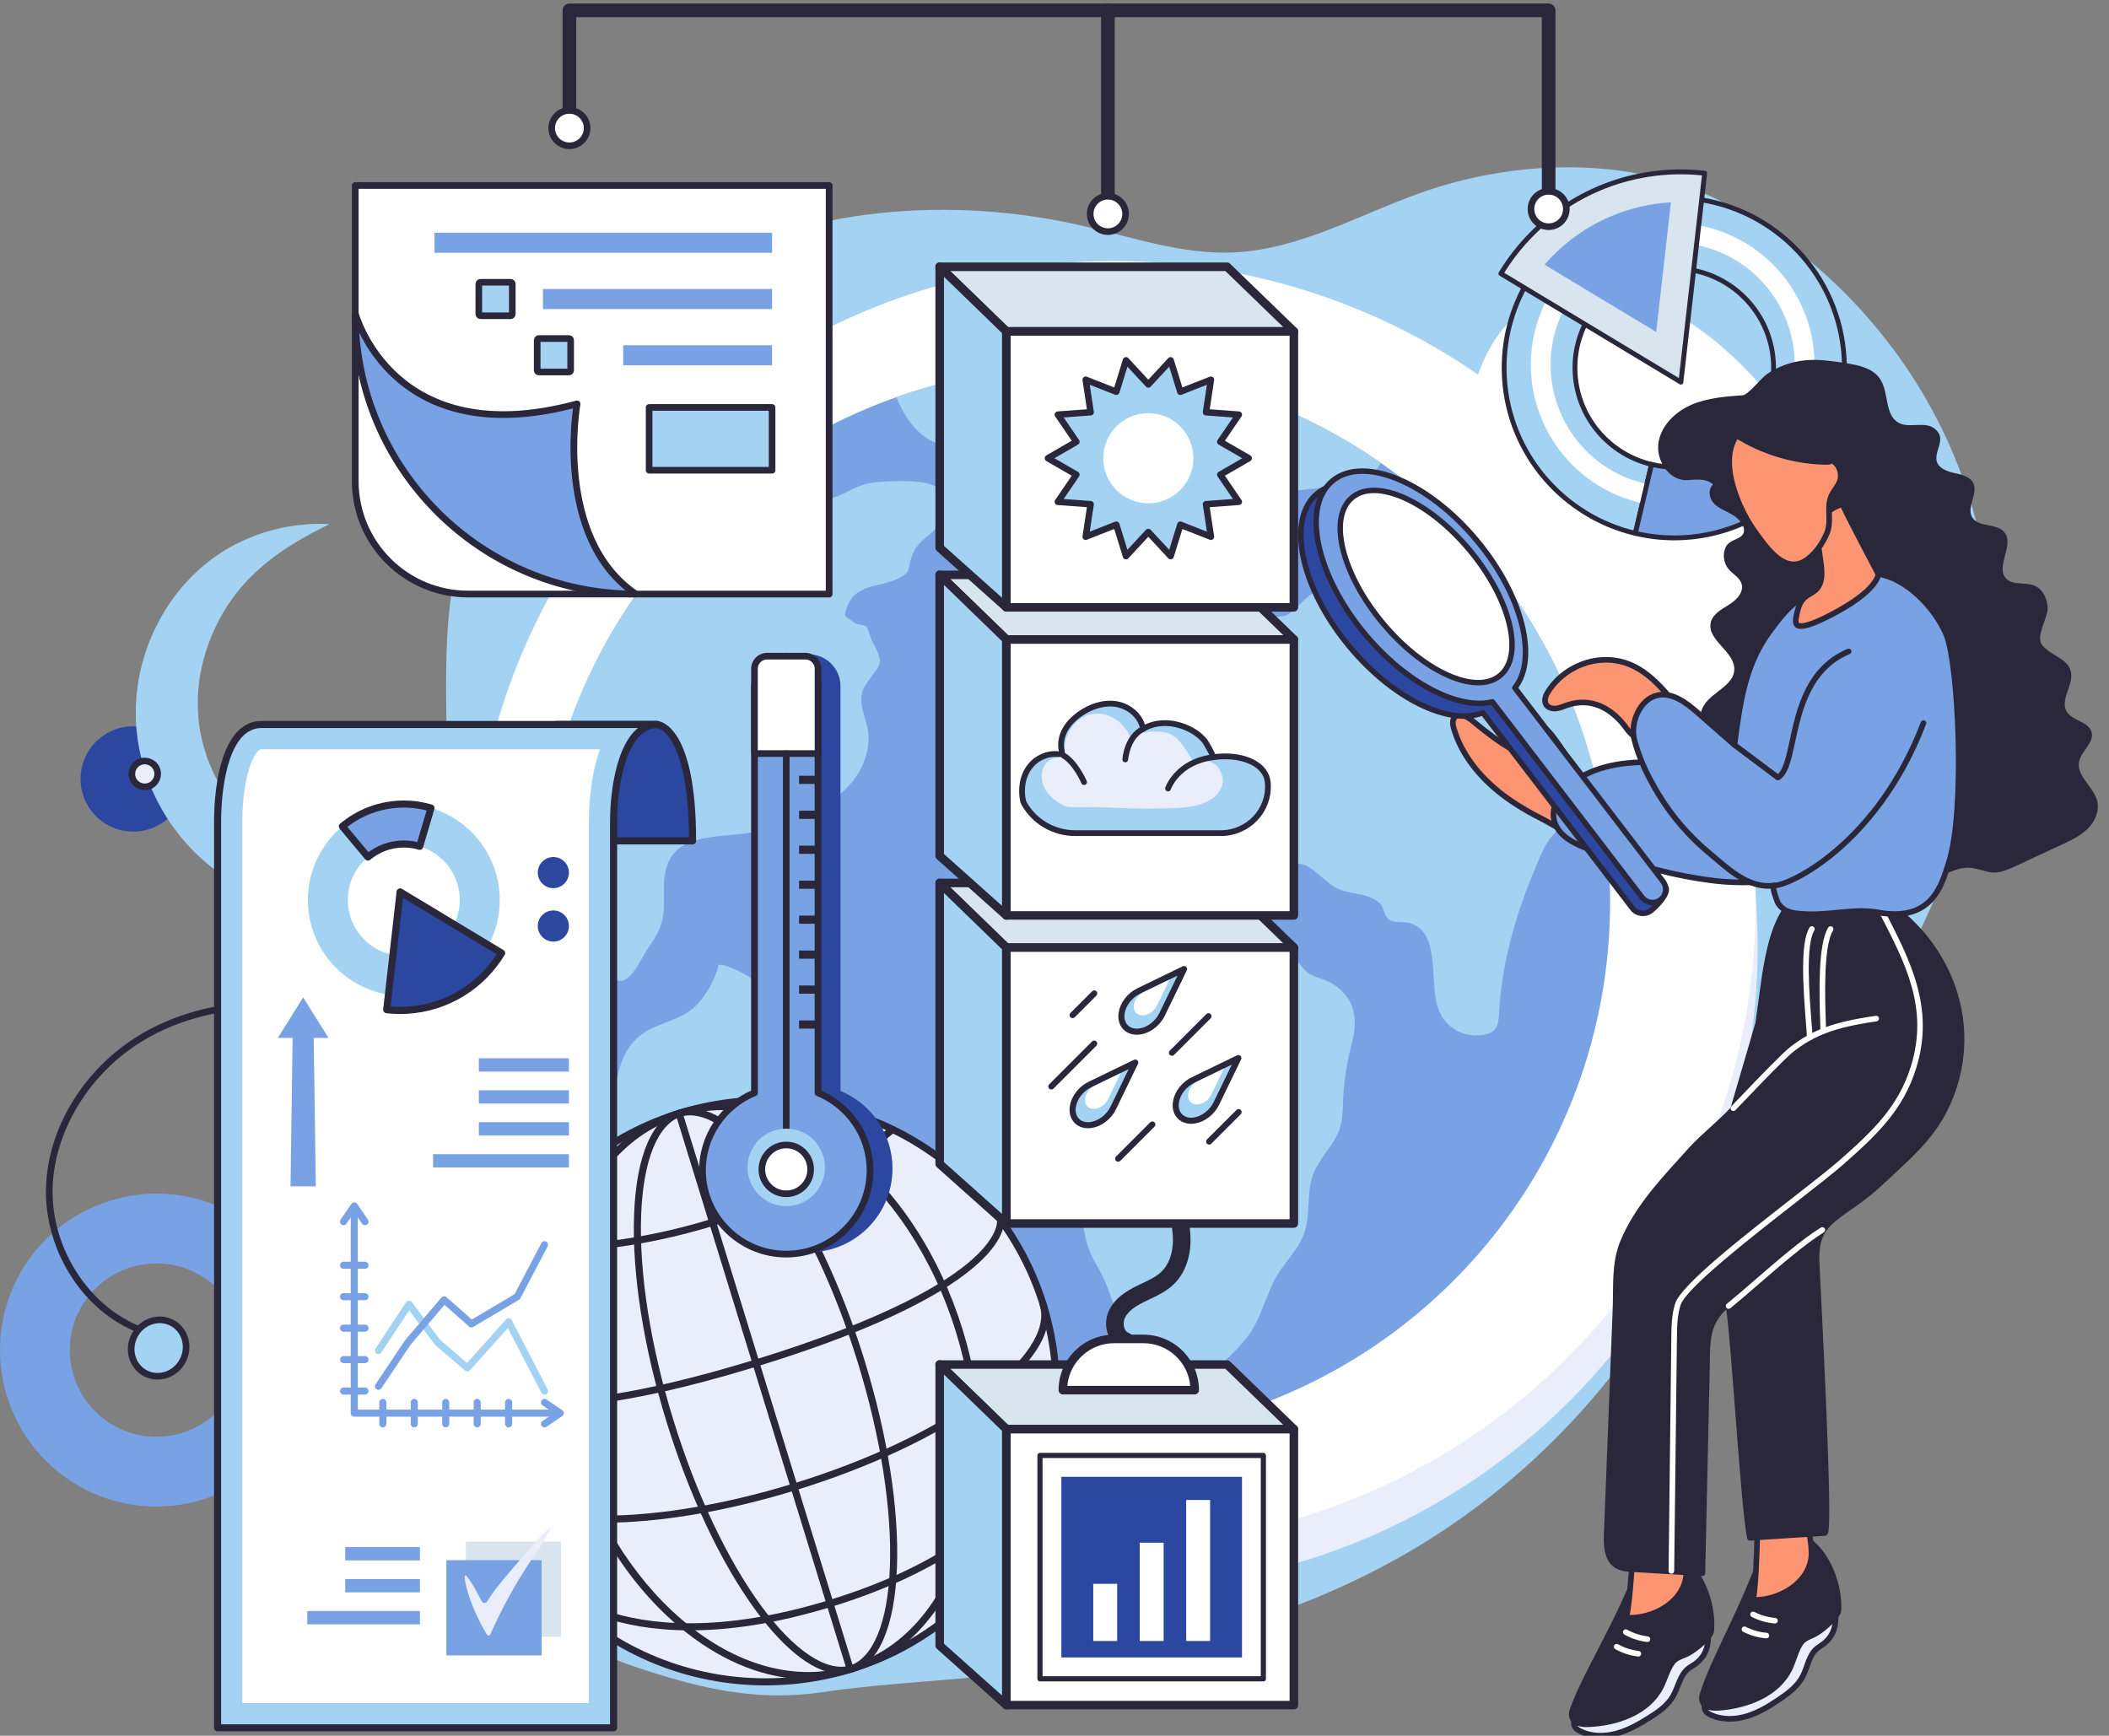<?xml version="1.0" encoding="utf-8"?>
<svg xmlns="http://www.w3.org/2000/svg" id="_x31_" style="enable-background:new 0 0 996.887 820.496" version="1.1" viewBox="0 0 996.887 820.496" x="0" y="0">
  <rect x="0" y="0" width="996.887" height="820.496" fill="#808080" stroke="none"/>
  <switch>
    
    <g>
      <rect height="820.496" style="fill:none" width="996.887"/>
      <g id="_x31_8">
        <g>
          <g>
            <g>
              <g>
                <path d="M8.548,603.678c19.044-36.071,63.883-49.924,99.954-30.88c36.071,19.044,49.925,63.884,30.88,99.955&#xA;								c-19.044,36.071-63.884,49.923-99.955,30.879C3.355,684.588-10.496,639.749,8.548,603.678z M37.719,619.079&#xA;								c-10.552,19.986-2.877,44.831,17.109,55.382c19.987,10.552,44.831,2.877,55.383-17.109&#xA;								c10.552-19.986,2.877-44.831-17.11-55.383C73.115,591.417,48.271,599.093,37.719,619.079z" style="fill:#79a2e4"/>
                <g>
                  <path d="M68.702,631.102c-0.163,0-0.328-0.026-0.492-0.08c-13.486-4.462-25.596-14.024-34.096-26.925&#xA;									c-8.3-12.596-12.697-27.56-12.382-42.134c0.309-14.265,4.759-28.691,12.868-41.718c7.829-12.575,18.66-23.271,31.322-30.932&#xA;									c23.704-14.34,54.797-19.141,85.306-13.174c0.849,0.166,1.402,0.988,1.236,1.837c-0.166,0.849-0.991,1.402-1.837,1.236&#xA;									c-29.755-5.82-60.038-1.162-83.083,12.78c-25.339,15.33-42.092,42.822-42.681,70.039&#xA;									c-0.629,29.067,18.429,57.449,44.331,66.019c0.821,0.272,1.266,1.157,0.994,1.979&#xA;									C69.971,630.685,69.359,631.102,68.702,631.102z" style="fill:#292739"/>
                  <path d="M63.631,631.249c-3.474,6.581-1.204,14.601,5.071,17.914c6.275,3.313,14.179,0.664,17.653-5.917&#xA;									c3.474-6.581,1.204-14.601-5.071-17.914C75.009,622.019,67.105,624.668,63.631,631.249z" style="fill:#a4d2f3;stroke:#292739;stroke-width:3.132;stroke-linecap:round;stroke-linejoin:round;stroke-miterlimit:10"/>
                </g>
              </g>
              <g>
                <path d="M751.594,662.473c21.803-25.11,39.986-53.359,53.595-83.705c5.659-12.618,10.796-26.061,19.33-37.095&#xA;								c6.625-8.565,17.469-12.846,22.107-22.178c10.458-21.043,36.617-32.59,47.986-53.769&#xA;								c14.122-26.311,26.965-55.23,36.119-83.746c18.457-57.492,14.25-121.931-11.525-176.535&#xA;								c-21.497-45.541-57.796-83.842-101.812-108.231c-42.035-23.291-97.324-22.398-142.28-7.293&#xA;								c-30.633,10.292-59.612,27.938-91.894,29.397c-24.28,1.098-47.856-7.14-71.543-12.583&#xA;								c-62.459-14.353-130.378-8.757-187.001,21.259c-56.623,30.016-100.49,85.562-110.751,148.822&#xA;								c-7.03,43.34,1.307,88.108-6.036,131.396c-7.696,45.374-32.099,86.266-43.036,130.97&#xA;								C128.62,648.933,203.04,755.847,301.487,788.371c30.037,9.923,56.213,16.147,87.19,11.543&#xA;								c31.051-4.615,62.821-5.298,93.988-9.587c61.59-8.474,123.291-23.099,177.958-53.656&#xA;								C694.958,717.479,725.808,692.172,751.594,662.473z" style="fill:#a4d2f3"/>
                <g>
                  <circle cx="527.251" cy="447.673" r="303.554" style="fill:#eaeefa"/>
                  <circle cx="526.368" cy="426.994" r="303.554" style="fill:#fff" transform="rotate(-45.001 526.366 427.002)"/>
                </g>
                <ellipse cx="790.701" cy="271.514" rx="84.299" ry="144.537" style="fill:#fff" transform="rotate(-25.468 790.75 271.524)"/>
                <ellipse cx="376.956" cy="609.54" rx="179.436" ry="144.537" style="fill:#fff" transform="rotate(-25.468 376.982 609.572)"/>
              </g>
              <g>
                <path d="M53.055,345.388c12.61-5.471,27.268,0.316,32.739,12.927s-0.316,27.268-12.927,32.739&#xA;								c-12.61,5.471-27.268-0.316-32.739-12.927S40.445,350.859,53.055,345.388z" style="fill:#2b47a0"/>
                <path d="M155.751,247.783c-2.898,1.458-5.749,2.849-8.519,4.337c-2.773,1.475-5.462,3.035-8.084,4.619&#xA;								c-2.613,1.609-5.137,3.287-7.584,5.006c-2.429,1.753-4.767,3.562-7.008,5.432c-2.227,1.89-4.341,3.851-6.356,5.857&#xA;								c-0.977,1.038-1.985,2.027-2.881,3.105l-1.378,1.574l-0.691,0.775l-0.643,0.826c-3.499,4.306-6.54,8.906-9.07,13.727&#xA;								c-5.068,9.628-8.303,19.997-9.554,30.389c-0.585,5.2-0.672,10.392-0.228,15.479c0.061,0.636,0.077,1.275,0.159,1.908&#xA;								l0.261,1.897l0.249,1.897c0.109,0.63,0.253,1.256,0.375,1.884c0.259,1.254,0.437,2.522,0.802,3.76l0.473,1.869l0.232,0.935&#xA;								l0.298,0.92c0.201,0.613,0.385,1.231,0.575,1.847c0.202,0.613,0.343,1.244,0.596,1.842l1.367,3.635l1.546,3.576&#xA;								c0.544,1.18,1.172,2.322,1.734,3.498c2.4,4.628,5.259,9.038,8.485,13.176c0.819,1.024,1.598,2.092,2.502,3.04&#xA;								c0.439,0.487,0.866,0.988,1.298,1.484l0.646,0.749c0.225,0.239,0.46,0.467,0.69,0.701c0.93,0.924,1.83,1.894,2.781,2.803&#xA;								l2.913,2.676c3.993,3.454,8.328,6.48,13.026,9.126c4.701,2.629,9.749,4.852,15.06,6.626l2.008,0.622l1.008,0.324&#xA;								c0.336,0.115,0.674,0.216,1.017,0.295c1.365,0.348,2.74,0.694,4.123,1.068c1.392,0.284,2.795,0.556,4.208,0.862&#xA;								c1.415,0.272,2.842,0.435,4.282,0.681c5.756,0.787,11.69,1.09,17.749,0.848c6.07-0.219,12.235-1.036,18.586-2.313&#xA;								c-4.856,4.287-10.531,7.728-16.612,10.448c-6.094,2.698-12.627,4.626-19.373,5.735l-2.54,0.36&#xA;								c-0.849,0.104-1.703,0.262-2.557,0.319c-1.709,0.142-3.429,0.249-5.16,0.368c-1.724,0.034-3.456,0.026-5.199,0.028&#xA;								c-1.74-0.022-3.473-0.177-5.222-0.285c-6.969-0.586-13.953-2.024-20.732-4.349c-6.784-2.303-13.369-5.537-19.436-9.521&#xA;								l-4.443-3.145c-0.757-0.511-1.428-1.117-2.139-1.682l-2.106-1.728c-0.35-0.29-0.705-0.575-1.049-0.872l-1-0.921l-1.996-1.854&#xA;								c-1.352-1.221-2.567-2.567-3.818-3.886c-4.954-5.319-9.279-11.224-12.923-17.545c-0.446-0.796-0.874-1.602-1.309-2.404&#xA;								c-0.424-0.808-0.889-1.596-1.274-2.424l-2.319-4.971c-0.678-1.701-1.333-3.413-1.991-5.124&#xA;								c-0.349-0.847-0.587-1.739-0.88-2.608l-0.831-2.627l-0.401-1.318l-0.332-1.341l-0.655-2.684&#xA;								c-0.47-1.779-0.771-3.605-1.084-5.425c-0.149-0.911-0.316-1.819-0.445-2.733l-0.296-2.762l-0.283-2.762&#xA;								c-0.091-0.92-0.089-1.848-0.129-2.772c-0.305-7.394,0.278-14.768,1.739-21.909c2.96-14.274,9.203-27.628,18.026-38.8&#xA;								c1.137-1.374,2.24-2.763,3.423-4.086l3.657-3.861c1.289-1.22,2.602-2.41,3.898-3.6c0.63-0.611,1.352-1.137,2.034-1.695&#xA;								l2.067-1.645l1.031-0.816l1.083-0.758l2.174-1.489c1.429-1.016,2.925-1.903,4.414-2.787c3.006-1.722,6.083-3.256,9.209-4.602&#xA;								c3.141-1.317,6.321-2.459,9.53-3.413c3.217-0.935,6.459-1.682,9.703-2.269c3.254-0.559,6.519-0.921,9.763-1.152&#xA;								C149.282,247.614,152.519,247.561,155.751,247.783z" style="fill:#a4d2f3"/>
                <path d="M65.995,360.245c3.095-1.343,6.693,0.078,8.036,3.173c1.343,3.095-0.078,6.693-3.173,8.036&#xA;								c-3.095,1.343-6.693-0.078-8.036-3.173C61.479,365.186,62.9,361.588,65.995,360.245z" style="fill:#eaeefa;stroke:#292739;stroke-width:3.132;stroke-linecap:round;stroke-linejoin:round;stroke-miterlimit:10"/>
              </g>
              <g>
                <circle cx="507.909" cy="426.516" r="253.165" style="fill:#79a2e4" transform="rotate(-45.001 507.907 426.524)"/>
                <g>
                  <path d="M255.422,407.906c1.94,8.281,3.736,14.44,11.841,21.732c9.882,8.889,11.717,19.343,19.688,29.654&#xA;									c9.235,11.947,14.09-3.534,19.952-11.893c7.854-11.199,6.887-15.981,6.93-28.358c0.101-28.77,27.473-21.458,46.889-26.617&#xA;									c21.901-5.82,48.34-17.543,49.812-42.444c0.562-9.504-6.86-17.68-1.442-26.126c6.653-10.371,9.724-8.649,3.095-20.876&#xA;									c-0.669-1.233-1.887-6.054-2.566-6.656c-1.438-1.276-4.714-0.9-5.738-1.87c-3.906-3.696-6.032-1.459-3.081-8.523&#xA;									c4.184-10.015,15.527-8.385,23.478-12.322c7.209-3.57,4.158-4.411,7.12-11.655c2.242-5.483,5.846-7.081,9.949-11.117&#xA;									c6.864-6.751,9.8-17.94-1.414-21.879c-6.064-2.13-20.392-1.649-26.798-0.924c-9.726,1.101-16.022,8.061-25.767,8.536&#xA;									c-4.836,0.235-9.101-1.435-13.847-0.946c-4.219,0.435-7.944,3.387-12.334,2.843c-5.831-0.723-7.45-6.849-10.686-10.238&#xA;									C296.704,270.991,260.706,335.187,255.422,407.906z" style="fill:#a4d2f3"/>
                  <path d="M450.911,666.173c-0.061-9.282-3-5.109-8.363-8.998c-4.475-3.244-5.65-7.828-9.261-11.182&#xA;									c-7.797-7.243-16.155-9.562-23.431-19.104c-5.967-7.825-7.333-15.632-12.319-23.864&#xA;									c-5.875-9.699-11.345-16.183-13.52-28.325c-2.013-11.238-1.68-23.033-1.805-34.684c-0.091-8.468,4.738-21.517-0.233-29.108&#xA;									c-3.022-4.615-8.489-5.193-11.38-9.957c-4.816-7.937-4.481-20.632-6.692-29.537c-0.297-1.192-0.726-2.287-1.398-3.207&#xA;									c-2.934-4.016-17.972-12.599-22.835-12.137c-1.688,7.375-7.015,16.849-13.113,21.416&#xA;									c-8.316,6.229-19.342,6.448-26.964,14.807c-7.314,8.022-8.274,19.527-10.211,29.539c-1.518,7.849-2.289,16.633-4.613,24.367&#xA;									c33.848,62.973,93.573,109.967,164.95,126.756C450.496,671.232,450.93,669.021,450.911,666.173z" style="fill:#a4d2f3"/>
                  <path d="M519.131,599.384c6.044,10.409,8.032,22.452,13.501,32.993c3.322,6.402,5.106,7.849,5.639,14.671&#xA;									c0.384,4.91-3.08,13.019,0.862,17.302c5.167,5.615,13.256-2.131,18.44-5.164c12.078-7.068,21.57-14.854,30.605-25.44&#xA;									c8.767-10.272,9.723-22.934,17.35-33.756c5.248-7.446,10.698-12.456,12.252-22.234c1.301-8.184,0.025-17.663,4.107-25.31&#xA;									c6.168-11.557,12.442-13.811,12.811-28.286c0.324-12.704,1.702-20.774,4.649-32.57c2.836-11.351,0.022-21.435-10.683-27.198&#xA;									c-3.916-2.108-7.05-2.057-10.648-4.726c-2.976-2.208-4.507-6.041-7.884-7.935c-17.137-9.618-37.13,10.837-50.903-8.615&#xA;									c-6.443-9.1-11.534-17.611-24.596-9.459c-0.379,0.236-0.748,0.47-1.109,0.7c-7.806,4.981-11.575,8.478-22.124,10.595&#xA;									c-6.034,12.02-16.088,9.15-27.311,9.124c-12.741-0.029-15.366,3.834-24.369,11.148c-7.99,6.491-10.113,7.437-7.426,19.02&#xA;									c1.837,7.92,10.159,17.771,8.748,25.966c-2.268,13.176-11.78,11.416-4.081,25.089c5.99,10.637,9.615,12.987,21.346,17.17&#xA;									c7.685,2.74,17.061-1.933,23.904,1.587c9.648,4.963,8.838,17.216,10.008,26.013&#xA;									C513.278,588.034,515.171,592.562,519.131,599.384z" style="fill:#a4d2f3"/>
                  <path d="M683.38,244.032c-11.611,7.107-23.94,12.193-35.312,19.796c-9.456,6.322-22.04,11.111-30.859,19.211&#xA;									c-8.56,7.871-8.148,9.668-19.255,7.712c-8.306-1.463-10.872,1.588-16.522,4.407c-1.464,0.731-3.135,1.445-5.166,2.062&#xA;									c-7.202,2.187-16.672,1.686-24.231,2.81c-4.683,0.697-16.121,2.818-20.214-0.621c-2.87-2.411-3.17-10.185-4.604-14.144&#xA;									c-3.343-9.233-8.368-16.727-14.121-3.848c-3.242,7.257-4.599,9.408-12.295,13.692c-5.892,3.279-17.812,10.491-8.867,18.608&#xA;									c3.761,3.413,13.883-0.114,16.369,5.384c1.943,4.296-8.971,22.874-11.827,26.832c-3.12,4.324-8.221,7.751-8.955,13.458&#xA;									c-0.956,7.431,6.722,19.449,13.486,22.069c10.496,4.065,19.77-2.627,29.739,4.868c10.715,8.068,13.029,24.4,26.746,28.792&#xA;									c11.181,3.58,26.278,0.007,37.309-2.791c6.315-1.602,14.663-5.673,21.38-3.602c5.173,1.594,11.179,9.473,16.867,11.697&#xA;									c6.623,2.589,13.961,1.696,19.31,6.708c1.901,1.78,1.617,5.756,4.415,7.722c2.315,1.627,7.108,0.611,9.95,1.584&#xA;									c15.026,5.144,8.156,28.834,13.645,41.772c3.146,7.415,11.012,12.102,19.807,11.113c9.447-1.062,7.969-6.773,8.762-15.758&#xA;									c2.228-25.217,10.132-48.916,20.488-71.771c3.835-8.463,11.664-12.47,15.506-21.262c2.262-5.176,2.862-11.24,6.658-15.592&#xA;									c0.466-0.534,0.993-1.025,1.566-1.483C741.305,317.23,716.727,276.106,683.38,244.032z" style="fill:#a4d2f3"/>
                  <path d="M446.283,210.66c5.658,1.369,9.686-0.577,14.836,0.884c6.297,1.785,13.134,8.504,18.116,12.819&#xA;									c6.302,5.458,12.907,8.339,21.123,9.376c6.694,0.845,14.874-2.658,20.549,1.215c7.051,4.812,2.289,11.51,6.813,17.185&#xA;									c4.742,5.947,14.256,4.163,20.492,2.222c2.209-11.26,23.324-12.617,31.901-14.857c17.842-4.66,34.017-9.141,52.727-9.141&#xA;									c10.343,0,15.925-4.836,19.918-11.502c-41.041-28.681-90.978-45.509-144.847-45.509c-29.528,0-57.875,5.056-84.224,14.348&#xA;									C427.816,197.934,434.511,207.811,446.283,210.66z" style="fill:#a4d2f3"/>
                </g>
              </g>
              <g>
                <g>
                  <path d="M744.533,176.498c-0.556-9.822,1.971-19.116,6.728-26.95l-28.632-17.332&#xA;									c-8.152,13.422-12.481,29.346-11.528,46.175c2.06,36.369,28.116,65.773,61.893,73.731l7.662-32.592&#xA;									C760.942,214.886,745.735,197.725,744.533,176.498z" style="fill:#a4d2f3;stroke:#292739;stroke-width:2.27;stroke-linecap:round;stroke-linejoin:round;stroke-miterlimit:10"/>
                  <path d="M838.26,171.19c0.817,14.43-5.01,27.724-14.812,36.91l22.865,24.438&#xA;									c16.794-15.739,26.779-38.518,25.379-63.241c-2.242-39.597-32.928-70.936-71.058-75.328l-3.846,33.257&#xA;									C819.042,129.789,836.951,148.08,838.26,171.19z" style="fill:#a4d2f3;stroke:#292739;stroke-width:2.27;stroke-linecap:round;stroke-linejoin:round;stroke-miterlimit:10"/>
                </g>
                <ellipse cx="790.681" cy="172.449" rx="62.359" ry="62.358" style="fill:none;stroke:#fff;stroke-width:9.336;stroke-linecap:round;stroke-linejoin:round;stroke-miterlimit:10" transform="rotate(-78.686 790.632 172.453)"/>
                <path d="M744.863,150.702l49.664,29.941l6.56-57.635l4.68-41.115c-5.569-0.631-11.258-0.826-17.04-0.488&#xA;								c-33.921,1.983-62.909,20.852-79.292,47.938L744.863,150.702z" style="fill:#d8e5ee;stroke:#292739;stroke-width:2.298;stroke-linecap:round;stroke-linejoin:round;stroke-miterlimit:10"/>
                <path d="M730.083,125.115c14.941-17.337,36.328-28.099,59.476-29.452c0.089-0.005,0.178-0.01,0.267-0.015&#xA;								l-6.975,61.28L730.083,125.115z" style="fill:#79a2e4"/>
                <path d="M794.05,220.708c-4.614,0.261-9.109-0.168-13.394-1.177l-7.662,32.592&#xA;								c7.343,1.73,15.043,2.465,22.949,2.017c19.551-1.107,37.088-9.155,50.369-21.602L823.448,208.1&#xA;								C815.696,215.365,805.461,220.062,794.05,220.708z" style="fill:#79a2e4;stroke:#292739;stroke-width:2.298;stroke-linecap:round;stroke-linejoin:round;stroke-miterlimit:10"/>
              </g>
              <g>
                <g>
                  <path d="M391.921,280.817H221.289c-29.475,0-53.369-23.894-53.369-53.369V87.693h224.001V280.817z" style="fill:#fff;stroke:#292739;stroke-width:3.171;stroke-linecap:round;stroke-linejoin:round;stroke-miterlimit:10"/>
                  <path d="M300.559,280.817c-73.254,0-132.639-59.384-132.639-132.639c0,0,17.749,66.319,104.85,42.744&#xA;									C272.77,190.923,261.49,254.195,300.559,280.817z" style="fill:#79a2e4;stroke:#292739;stroke-width:3.171;stroke-linecap:round;stroke-linejoin:round;stroke-miterlimit:10"/>
                </g>
                <rect height="29.688" style="fill:#a4d2f3;stroke:#292739;stroke-width:3.131;stroke-linecap:round;stroke-linejoin:round;stroke-miterlimit:10" width="58.115" x="306.831" y="192.603"/>
                <g>
                  <rect height="9.491" style="fill:#79a2e4" width="159.563" x="205.382" y="110.015"/>
                  <rect height="9.491" style="fill:#79a2e4" width="108.318" x="256.628" y="136.605"/>
                  <rect height="9.491" style="fill:#79a2e4" width="70.375" x="294.57" y="163.194"/>
                </g>
                <path d="M241.363,149.26h-14.247c-0.434,0-0.786-0.352-0.786-0.786v-14.247c0-0.434,0.352-0.786,0.786-0.786&#xA;								h14.247c0.434,0,0.786,0.352,0.786,0.786v14.247C242.149,148.908,241.797,149.26,241.363,149.26z" style="fill:#a4d2f3;stroke:#292739;stroke-width:3.131;stroke-linecap:round;stroke-linejoin:round;stroke-miterlimit:10"/>
                <path d="M268.953,175.849h-14.247c-0.434,0-0.786-0.352-0.786-0.786v-14.247c0-0.434,0.352-0.786,0.786-0.786&#xA;								h14.247c0.434,0,0.786,0.352,0.786,0.786v14.247C269.739,175.497,269.387,175.849,268.953,175.849z" style="fill:#a4d2f3;stroke:#292739;stroke-width:3.131;stroke-linecap:round;stroke-linejoin:round;stroke-miterlimit:10"/>
              </g>
              <g>
                <path d="M523.678,104.339c-1.779,0-3.22-1.442-3.22-3.22V4.898c0-1.779,1.442-3.221,3.22-3.221h208.339&#xA;								c1.779,0,3.22,1.442,3.22,3.221v90.095c0,1.778-1.442,3.221-3.22,3.221c-1.779,0-3.221-1.442-3.221-3.221V8.119H526.899v93&#xA;								C526.899,102.897,525.457,104.339,523.678,104.339z" style="fill:#292739"/>
                <circle cx="732.017" cy="98.802" r="8.365" style="fill:#fff;stroke:#292739;stroke-width:3.131;stroke-linecap:round;stroke-linejoin:round;stroke-miterlimit:10"/>
                <circle cx="523.679" cy="101.119" r="8.365" style="fill:#fff;stroke:#292739;stroke-width:3.131;stroke-linecap:round;stroke-linejoin:round;stroke-miterlimit:10"/>
                <path d="M269.147,63.778c-1.779,0-3.221-1.442-3.221-3.22V4.898c0-1.779,1.442-3.221,3.221-3.221h254.531&#xA;								c1.779,0,3.221,1.442,3.221,3.221c0,1.778-1.442,3.22-3.221,3.22H272.367v52.439&#xA;								C272.367,62.336,270.925,63.778,269.147,63.778z" style="fill:#292739"/>
                <path d="M269.147,52.193c-4.62,0-8.365,3.745-8.365,8.365c0,4.62,3.745,8.365,8.365,8.365&#xA;								c4.62,0,8.365-3.745,8.365-8.365C277.512,55.938,273.767,52.193,269.147,52.193z" style="fill:#fff;stroke:#292739;stroke-width:3.131;stroke-linecap:round;stroke-linejoin:round;stroke-miterlimit:10"/>
              </g>
              <g>
                <path d="M298.579,604.744c0,4.029-3.267,7.296-7.296,7.296c-4.03,0-7.296-3.267-7.296-7.296&#xA;								c0-4.03,3.267-7.297,7.296-7.297C295.312,597.447,298.579,600.714,298.579,604.744z" style="fill:#2b47a0"/>
                <path d="M295.284,596.371c0,5.806-4.707,10.512-10.512,10.512c-5.806,0-10.512-4.706-10.512-10.512&#xA;								c0-5.806,4.706-10.512,10.512-10.512C290.577,585.859,295.284,590.565,295.284,596.371z" style="fill:none;stroke:#292739;stroke-width:3.131;stroke-linecap:round;stroke-linejoin:round;stroke-miterlimit:10"/>
              </g>
              <g>
                <g>
                  <circle cx="361.851" cy="657.576" r="137.468" style="fill:#eaeefa;stroke:#292739;stroke-width:3.345;stroke-linecap:round;stroke-linejoin:round;stroke-miterlimit:10" transform="rotate(-45.001 361.845 657.584)"/>
                  <g>
                    <path d="M381.717,793.774c-19.008,0-38.748-7.49-57.238-21.99c-25.144-19.717-44.995-50.081-55.897-85.497&#xA;										c-10.902-35.417-11.563-71.688-1.861-102.132c9.771-30.659,28.875-51.768,53.794-59.439&#xA;										c0.883-0.273,1.819,0.224,2.09,1.106c0.272,0.883-0.223,1.819-1.106,2.09c-23.84,7.339-42.163,27.673-51.591,57.258&#xA;										c-9.497,29.8-8.833,65.361,1.87,100.132c22.03,71.564,80.181,117.4,129.625,102.182c0.883-0.273,1.819,0.223,2.09,1.106&#xA;										c0.272,0.883-0.223,1.819-1.106,2.09C395.665,792.751,388.74,793.774,381.717,793.774z" style="fill:#292739"/>
                    <path d="M397.564,791.269c-11.88,0-25.962-10.401-40.333-29.99c-16.366-22.309-31.358-54.017-42.215-89.285&#xA;										c-10.857-35.268-16.292-69.919-15.305-97.569c1.008-28.235,8.68-45.976,21.603-49.954c0.884-0.272,1.819,0.224,2.09,1.106&#xA;										c0.272,0.883-0.223,1.819-1.106,2.09c-11.291,3.476-18.305,20.562-19.244,46.876c-0.974,27.287,4.409,61.545,15.159,96.466&#xA;										c10.75,34.92,25.564,66.276,41.715,88.291c15.576,21.231,30.987,31.412,42.274,27.939c0.883-0.271,1.819,0.223,2.09,1.106&#xA;										c0.272,0.883-0.223,1.819-1.106,2.09C401.376,790.993,399.499,791.269,397.564,791.269z" style="fill:#292739"/>
                    <path d="M402.693,790.51c-0.715,0-1.377-0.462-1.598-1.181c-0.272-0.883,0.224-1.819,1.106-2.09&#xA;										c23.84-7.339,42.163-27.673,51.591-57.258c9.497-29.8,8.833-65.361-1.87-100.132&#xA;										c-22.029-71.564-80.18-117.402-129.624-102.182c-0.882,0.271-1.819-0.223-2.091-1.106c-0.272-0.883,0.223-1.819,1.106-2.09&#xA;										c24.918-7.671,52.587-0.959,77.908,18.897c25.144,19.717,44.995,50.081,55.897,85.497&#xA;										c10.902,35.417,11.563,71.688,1.861,102.131c-9.771,30.659-28.875,51.768-53.794,59.439&#xA;										C403.022,790.486,402.856,790.51,402.693,790.51z" style="fill:#292739"/>
                    <path d="M401.894,790.756c-0.715,0-1.376-0.462-1.598-1.181c-0.272-0.883,0.224-1.819,1.106-2.09&#xA;										c11.291-3.476,18.305-20.561,19.244-46.876c0.974-27.287-4.41-61.545-15.159-96.465&#xA;										c-10.75-34.92-25.564-66.276-41.715-88.291c-15.576-21.232-30.987-31.413-42.274-27.939&#xA;										c-0.884,0.271-1.819-0.223-2.091-1.106c-0.272-0.883,0.224-1.819,1.106-2.09c12.923-3.978,29.244,6.377,45.955,29.157&#xA;										c16.366,22.309,31.358,54.018,42.215,89.285c10.857,35.268,16.292,69.919,15.305,97.569&#xA;										c-1.008,28.235-8.68,45.976-21.603,49.954C402.223,790.732,402.057,790.756,401.894,790.756z" style="fill:#292739"/>
                    <path d="M401.894,790.756c-0.715,0-1.376-0.462-1.598-1.181l-80.888-262.768&#xA;										c-0.272-0.883,0.224-1.819,1.106-2.09c0.883-0.273,1.819,0.224,2.09,1.106l80.888,262.768&#xA;										c0.272,0.883-0.223,1.819-1.106,2.09C402.223,790.732,402.057,790.756,401.894,790.756z" style="fill:#292739"/>
                  </g>
                  <g>
                    <path d="M285.234,719.829c-2.219,0-4.397-0.038-6.535-0.114c-28.235-1.008-45.976-8.68-49.954-21.602&#xA;										c-0.272-0.883,0.223-1.819,1.106-2.091c0.884-0.271,1.818,0.224,2.09,1.106c3.476,11.291,20.562,18.305,46.876,19.244&#xA;										c27.287,0.977,61.545-4.409,96.466-15.159c34.92-10.75,66.276-25.564,88.291-41.715&#xA;										c21.231-15.576,31.414-30.984,27.939-42.274c-0.272-0.883,0.223-1.819,1.106-2.09c0.882-0.271,1.819,0.224,2.09,1.106&#xA;										c3.978,12.923-6.377,29.243-29.157,45.955c-22.309,16.366-54.017,31.358-89.285,42.215&#xA;										C343.727,714.427,311.71,719.829,285.234,719.829z" style="fill:#292739"/>
                    <path d="M326.158,770.695c-17.781,0-31.418-2.865-41.336-6.261c-21.827-7.472-30.785-18.822-31.156-19.301&#xA;										c-0.565-0.731-0.43-1.781,0.3-2.346c0.729-0.565,1.78-0.431,2.345,0.299c0.118,0.151,8.912,11.172,29.869,18.278&#xA;										c19.45,6.594,53.639,11.068,106.059-5.068c52.6-16.192,78.367-39.219,90.721-55.685&#xA;										c13.249-17.659,14.234-31.538,14.242-31.676c0.056-0.922,0.849-1.625,1.771-1.568c0.922,0.056,1.624,0.849,1.568,1.771&#xA;										c-0.037,0.605-1.061,15.027-14.906,33.481c-12.652,16.862-38.954,40.418-92.412,56.874&#xA;										C366.347,767.765,344.135,770.695,326.158,770.695z" style="fill:#292739"/>
                    <path d="M261.085,591.69c-6.849,0-13.453-0.355-19.751-1.074c-0.918-0.105-1.576-0.934-1.472-1.852&#xA;										c0.105-0.918,0.934-1.574,1.851-1.472c27.612,3.154,61.371-0.821,95.056-11.19c33.172-10.212,63.012-25.646,84.024-43.46&#xA;										c0.704-0.597,1.76-0.51,2.357,0.194c0.597,0.705,0.51,1.76-0.194,2.357c-21.349,18.1-51.608,33.764-85.203,44.105&#xA;										C311.295,587.444,284.754,591.69,261.085,591.69z" style="fill:#292739"/>
                    <path d="M259.023,665.125c-31.015,0-35.86-10.807-36.156-11.556c-0.34-0.859,0.082-1.831,0.941-2.17&#xA;										c0.848-0.337,1.81,0.073,2.159,0.913c0.203,0.434,13.702,26.492,131.277-9.701c62.697-19.3,90.44-36.531,102.673-47.589&#xA;										c12.473-11.272,11.354-18.12,11.338-18.186c-0.202-0.901,0.364-1.796,1.265-1.999c0.901-0.202,1.796,0.364,1.999,1.265&#xA;										c0.291,1.295,5.723,32.145-116.291,69.705C310.239,660.581,279.13,665.125,259.023,665.125z" style="fill:#292739"/>
                  </g>
                </g>
                <g>
                  <g>
                    <path d="M262.787,342.486h47.939c0,0,16.633,1.067,16.633,55.019h-64.572V342.486z" style="fill:#2b47a0;stroke:#292739;stroke-width:3.345;stroke-linecap:round;stroke-linejoin:round;stroke-miterlimit:10"/>
                    <g>
                      <path d="M290.035,816.769H102.856V388.375c0-18.688,4.313-45.889,20.692-45.889h187.179&#xA;											c-15.637,0-20.692,27.201-20.692,45.889V816.769z" style="fill:#a4d2f3;stroke:#292739;stroke-width:3.345;stroke-linecap:round;stroke-linejoin:round;stroke-miterlimit:10"/>
                      <path d="M114.551,805.074V388.375c0-22.125,5.943-34.194,8.997-34.194h160.065&#xA;											c-0.042,0.117-0.085,0.237-0.126,0.355c-4.645,13.187-5.147,28.057-5.147,33.838v416.699H114.551z" style="fill:#fff"/>
                    </g>
                  </g>
                  <polygon points="155.27 490.628 143.297 471.486 131.324 490.628 138.308 490.628 137.31 560.82 143.297 560.82 149.283 560.82 148.285 490.628" style="fill:#79a2e4"/>
                  <g>
                    <g>
                      <rect height="45.015" style="fill:#d8e5ee" transform="rotate(-180 242.676 751.246)" width="45.016" x="220.168" y="728.739"/>
                      <rect height="45.015" style="fill:#79a2e4" transform="rotate(-180 233.5 760.033)" width="45.015" x="210.991" y="737.526"/>
                    </g>
                    <path d="M230.912,773.126c-0.318-0.006-0.608-0.18-0.774-0.452c-4.4-7.23-9.627-18.66-10.547-27.319&#xA;										c-0.052-0.491,0.566-0.752,0.889-0.379c2.632,3.04,5.35,8.366,7.201,11.935c0.539,1.04,2.007,1.092,2.618,0.093&#xA;										c3.237-5.295,7.31-10.058,11.356-14.782c3.011-3.516,6.022-7.032,9.033-10.547c2.517-2.939,5.557-6.382,8.696-8.994&#xA;										c0.351-0.292,0.843,0.133,0.608,0.525c-1.79,2.986-4.926,8.465-6.012,10.016c-2.885,4.118-5.637,8.33-8.248,12.627&#xA;										c-5.212,8.575-9.868,17.487-13.927,26.665c-0.133,0.302-0.398,0.534-0.722,0.598&#xA;										C231.019,773.124,230.966,773.127,230.912,773.126z" style="fill:#eaeefa"/>
                  </g>
                  <g>
                    <g>
                      <path d="M217.339,425.446c0,5.548-1.719,10.7-4.647,14.959l15.568,10.671&#xA;											c5.018-7.297,7.963-16.125,7.963-25.63c0-20.543-13.733-37.928-32.497-43.486l-5.353,18.106&#xA;											C209.324,403.309,217.339,413.456,217.339,425.446z" style="fill:#a4d2f3"/>
                      <path d="M164.398,425.446c0-8.151,3.705-15.45,9.517-20.309l-12.094-14.488&#xA;											c-9.958,8.326-16.306,20.833-16.306,34.797c0,22.366,16.278,40.989,37.605,44.677l3.226-18.602&#xA;											C173.899,449.368,164.398,438.499,164.398,425.446z" style="fill:#a4d2f3"/>
                    </g>
                    <path d="M190.868,398.975c2.606,0,5.123,0.385,7.504,1.09l5.353-18.106&#xA;										c-4.079-1.208-8.391-1.867-12.857-1.867c-11.043,0-21.173,3.972-29.048,10.556l12.094,14.488&#xA;										C178.511,401.293,184.423,398.975,190.868,398.975z" style="fill:#79a2e4;stroke:#292739;stroke-width:3.345;stroke-linecap:round;stroke-linejoin:round;stroke-miterlimit:10"/>
                    <path d="M217.13,438.495l-28.007-16.884l-3.7,32.502l-2.639,23.186c3.141,0.356,6.349,0.466,9.61,0.275&#xA;										c19.129-1.118,35.476-11.759,44.715-27.034L217.13,438.495z" style="fill:#2b47a0;stroke:#292739;stroke-width:3.345;stroke-linecap:round;stroke-linejoin:round;stroke-miterlimit:10"/>
                  </g>
                  <g>
                    <path d="M268.919,412.495c0,4.064-3.294,7.358-7.358,7.358c-4.064,0-7.359-3.294-7.359-7.358&#xA;										c0-4.064,3.295-7.359,7.359-7.359C265.625,405.136,268.919,408.431,268.919,412.495z" style="fill:#2b47a0"/>
                    <path d="M268.919,437.744c0,4.064-3.294,7.358-7.358,7.358c-4.064,0-7.359-3.294-7.359-7.358&#xA;										c0-4.064,3.295-7.359,7.359-7.359C265.625,430.386,268.919,433.68,268.919,437.744z" style="fill:#2b47a0"/>
                  </g>
                  <g>
                    <rect height="6.301" style="fill:#79a2e4" width="42.572" x="226.346" y="500.265"/>
                    <rect height="6.301" style="fill:#79a2e4" width="42.572" x="226.346" y="515.375"/>
                    <rect height="6.301" style="fill:#79a2e4" width="42.572" x="226.346" y="530.485"/>
                    <rect height="6.301" style="fill:#79a2e4" width="64.198" x="204.721" y="545.595"/>
                  </g>
                  <g>
                    <rect height="6.301" style="fill:#79a2e4" width="35.307" x="163.182" y="731.329"/>
                    <rect height="6.301" style="fill:#79a2e4" width="35.307" x="163.182" y="746.439"/>
                    <rect height="6.301" style="fill:#79a2e4" width="53.242" x="145.247" y="761.549"/>
                  </g>
                  <g>
                    <g>
                      <path d="M172.512,599.786h-10.117c-0.924,0-1.672-0.749-1.672-1.672c0-0.924,0.749-1.673,1.672-1.673h10.117&#xA;											c0.924,0,1.673,0.749,1.673,1.673C174.184,599.038,173.436,599.786,172.512,599.786z" style="fill:#79a2e4"/>
                      <path d="M172.512,614.652h-10.117c-0.924,0-1.672-0.749-1.672-1.673c0-0.924,0.749-1.672,1.672-1.672h10.117&#xA;											c0.924,0,1.673,0.749,1.673,1.672C174.184,613.903,173.436,614.652,172.512,614.652z" style="fill:#79a2e4"/>
                      <path d="M172.512,629.518h-10.117c-0.924,0-1.672-0.749-1.672-1.672c0-0.924,0.749-1.673,1.672-1.673h10.117&#xA;											c0.924,0,1.673,0.749,1.673,1.673C174.184,628.769,173.436,629.518,172.512,629.518z" style="fill:#79a2e4"/>
                      <path d="M172.512,644.383h-10.117c-0.924,0-1.672-0.749-1.672-1.673c0-0.924,0.749-1.673,1.672-1.673h10.117&#xA;											c0.924,0,1.673,0.749,1.673,1.673C174.184,643.635,173.436,644.383,172.512,644.383z" style="fill:#79a2e4"/>
                      <path d="M172.512,659.249h-10.117c-0.924,0-1.672-0.749-1.672-1.673c0-0.924,0.749-1.672,1.672-1.672h10.117&#xA;											c0.924,0,1.673,0.749,1.673,1.672C174.184,658.5,173.436,659.249,172.512,659.249z" style="fill:#79a2e4"/>
                    </g>
                    <g>
                      <path d="M240.422,674.744c-0.924,0-1.673-0.749-1.673-1.673v-10.117c0-0.924,0.749-1.672,1.673-1.672&#xA;											c0.924,0,1.673,0.749,1.673,1.672v10.117C242.095,673.995,241.346,674.744,240.422,674.744z" style="fill:#79a2e4"/>
                      <path d="M225.557,674.744c-0.924,0-1.673-0.749-1.673-1.673v-10.117c0-0.924,0.749-1.672,1.673-1.672&#xA;											c0.924,0,1.673,0.749,1.673,1.672v10.117C227.229,673.995,226.481,674.744,225.557,674.744z" style="fill:#79a2e4"/>
                      <path d="M210.691,674.744c-0.924,0-1.673-0.749-1.673-1.673v-10.117c0-0.924,0.749-1.672,1.673-1.672&#xA;											c0.924,0,1.672,0.749,1.672,1.672v10.117C212.364,673.995,211.615,674.744,210.691,674.744z" style="fill:#79a2e4"/>
                      <path d="M195.826,674.744c-0.924,0-1.673-0.749-1.673-1.673v-10.117c0-0.924,0.749-1.672,1.673-1.672&#xA;											s1.673,0.749,1.673,1.672v10.117C197.498,673.995,196.75,674.744,195.826,674.744z" style="fill:#79a2e4"/>
                      <path d="M180.96,674.744c-0.924,0-1.673-0.749-1.673-1.673v-10.117c0-0.924,0.749-1.672,1.673-1.672&#xA;											c0.924,0,1.672,0.749,1.672,1.672v10.117C182.633,673.995,181.884,674.744,180.96,674.744z" style="fill:#79a2e4"/>
                    </g>
                    <g>
                      <path d="M263.953,669.686h-96.499c-0.924,0-1.673-0.749-1.673-1.672v-94.236c0-0.924,0.749-1.673,1.673-1.673&#xA;											c0.924,0,1.673,0.749,1.673,1.673v92.563h94.827c0.924,0,1.673,0.749,1.673,1.673&#xA;											C265.625,668.937,264.876,669.686,263.953,669.686z" style="fill:#79a2e4"/>
                      <path d="M172.513,579.176c-0.535,0-1.061-0.256-1.385-0.733l-3.675-5.409l-3.675,5.409&#xA;											c-0.519,0.764-1.559,0.962-2.323,0.443c-0.764-0.519-0.962-1.559-0.443-2.323l5.059-7.444&#xA;											c0.311-0.458,0.829-0.733,1.383-0.733c0.554,0,1.072,0.274,1.383,0.733l5.059,7.444c0.519,0.764,0.321,1.804-0.443,2.323&#xA;											C173.164,579.082,172.837,579.176,172.513,579.176z" style="fill:#79a2e4"/>
                      <path d="M257.385,674.744c-0.535,0-1.062-0.256-1.385-0.733c-0.519-0.764-0.32-1.804,0.443-2.323l5.409-3.675&#xA;											l-5.409-3.675c-0.764-0.519-0.962-1.559-0.443-2.323c0.519-0.764,1.559-0.963,2.323-0.443l7.444,5.058&#xA;											c0.458,0.312,0.733,0.829,0.733,1.383c0,0.554-0.274,1.072-0.733,1.383l-7.444,5.058&#xA;											C258.035,674.65,257.708,674.744,257.385,674.744z" style="fill:#79a2e4"/>
                    </g>
                  </g>
                  <path d="M257.385,659.249c-0.605,0-1.189-0.329-1.486-0.903l-15.847-30.569l-17.91,19.966&#xA;									c-0.607,0.677-1.646,0.745-2.335,0.152l-14.106-12.125c-0.092-0.079-0.175-0.168-0.248-0.265l-12.042-16.07l-13.13,19.891&#xA;									c-0.509,0.771-1.545,0.984-2.317,0.474c-0.771-0.509-0.983-1.546-0.474-2.317l14.439-21.874&#xA;									c0.3-0.454,0.802-0.734,1.346-0.75c0.535-0.025,1.061,0.233,1.388,0.668l13.357,17.826l12.725,10.939l18.433-20.548&#xA;									c0.367-0.409,0.908-0.612,1.456-0.543c0.545,0.069,1.021,0.402,1.274,0.889l16.961,32.718&#xA;									c0.425,0.82,0.105,1.83-0.715,2.254C257.907,659.189,257.644,659.249,257.385,659.249z" style="fill:#a4d2f3"/>
                  <path d="M178.884,657.006c-0.32,0-0.643-0.092-0.929-0.283c-0.767-0.514-0.973-1.552-0.458-2.32l13.955-20.833&#xA;									c0.036-0.054,0.075-0.106,0.118-0.155l17.106-20.036c0.291-0.341,0.706-0.55,1.154-0.582&#xA;									c0.452-0.033,0.888,0.117,1.224,0.414l11.972,10.556l20.197-11.984l12.682-24.152c0.429-0.818,1.44-1.133,2.259-0.703&#xA;									c0.818,0.429,1.132,1.441,0.703,2.258l-12.902,24.57c-0.144,0.274-0.361,0.503-0.627,0.661l-21.65,12.847&#xA;									c-0.624,0.37-1.415,0.296-1.96-0.184l-11.61-10.237l-15.939,18.669l-13.901,20.752&#xA;									C179.952,656.746,179.423,657.006,178.884,657.006z" style="fill:#79a2e4"/>
                </g>
              </g>
              <g>
                <g>
                  <g>
                    <g>
                      <polygon points="611.592 675.591 475.694 675.591 444.135 645.042 580.032 645.042" style="fill:#d8e5ee;stroke:#292739;stroke-width:4.035;stroke-linecap:round;stroke-linejoin:round;stroke-miterlimit:10"/>
                      <polygon points="475.694 675.591 475.694 806.031 444.175 777.889 444.175 645.005" style="fill:#a4d2f3;stroke:#292739;stroke-width:4.035;stroke-linecap:round;stroke-linejoin:round;stroke-miterlimit:10"/>
                      <g>
                        <rect height="130.441" style="fill:#fff" width="135.897" x="475.694" y="675.591"/>
                        <path d="M611.592,808.048H475.694c-1.114,0-2.017-0.903-2.017-2.017V675.591&#xA;												c0-1.114,0.903-2.017,2.017-2.017h135.897c1.114,0,2.017,0.903,2.017,2.017v130.441&#xA;												C613.609,807.145,612.706,808.048,611.592,808.048z M477.711,804.014h131.863V677.608H477.711V804.014z" style="fill:#292739"/>
                      </g>
                    </g>
                  </g>
                  <g>
                    <rect height="105.589" style="fill:#fff;stroke:#292739;stroke-width:2.439;stroke-linecap:round;stroke-linejoin:round;stroke-miterlimit:10" transform="rotate(90 544.376 740.81)" width="105.589" x="491.582" y="688.016"/>
                    <rect height="85.378" style="fill:#2b47a0" width="85.378" x="501.687" y="698.122"/>
                    <g>
                      <rect height="66.662" style="fill:#fff" width="11.307" x="560.69" y="709.06"/>
                      <rect height="46.461" style="fill:#fff" width="11.307" x="538.722" y="729.261"/>
                      <rect height="27.018" style="fill:#fff" width="11.307" x="516.755" y="748.704"/>
                    </g>
                  </g>
                </g>
                <path d="M531.939,638.078c-0.473,0-0.954-0.081-1.424-0.253c-2.961-1.082-5.302-3.41-6.594-6.556&#xA;								c-1.541-3.752-1.431-8.171,0.293-11.82c2.786-5.899,8.446-9.261,13.065-11.531c0.814-0.4,1.636-0.789,2.46-1.179&#xA;								c3.536-1.672,6.877-3.251,9.323-5.636c3.435-3.35,5.396-8.831,5.38-15.035c-0.015-6.064-1.724-12.259-3.377-18.249&#xA;								c-0.609-2.209,0.687-4.494,2.897-5.104c2.211-0.61,4.494,0.687,5.104,2.896c1.798,6.518,3.658,13.259,3.675,20.437&#xA;								c0.021,8.559-2.779,16.015-7.885,20.996c-3.439,3.355-7.573,5.309-11.57,7.198c-0.787,0.372-1.572,0.743-2.348,1.124&#xA;								c-3.407,1.674-7.534,4.054-9.222,7.628c-0.711,1.506-0.759,3.565-0.119,5.123c0.279,0.681,0.812,1.565,1.765,1.913&#xA;								c2.153,0.786,3.259,3.169,2.473,5.321C535.222,637.034,533.632,638.078,531.939,638.078z" style="fill:#292739"/>
                <g>
                  <g>
                    <g>
                      <polygon points="611.592 447.944 475.694 447.944 444.135 417.396 580.032 417.396" style="fill:#d8e5ee;stroke:#292739;stroke-width:4.035;stroke-linecap:round;stroke-linejoin:round;stroke-miterlimit:10"/>
                      <polygon points="475.694 447.944 475.694 578.385 444.175 550.243 444.175 417.358" style="fill:#a4d2f3;stroke:#292739;stroke-width:4.035;stroke-linecap:round;stroke-linejoin:round;stroke-miterlimit:10"/>
                      <g>
                        <rect height="130.44" style="fill:#fff" width="135.897" x="475.694" y="447.944"/>
                        <path d="M611.592,580.402H475.694c-1.114,0-2.017-0.903-2.017-2.017v-130.44&#xA;												c0-1.114,0.903-2.017,2.017-2.017h135.897c1.114,0,2.017,0.903,2.017,2.017v130.44&#xA;												C613.609,579.498,612.706,580.402,611.592,580.402z M477.711,576.368h131.863V449.961H477.711V576.368z" style="fill:#292739"/>
                      </g>
                    </g>
                  </g>
                </g>
                <g>
                  <path d="M564.714,657.148h-62.331l0,0c0-13.372,10.84-24.212,24.212-24.212h13.908&#xA;									C553.874,632.937,564.714,643.776,564.714,657.148L564.714,657.148z" style="fill:#fff"/>
                  <path d="M564.714,659.165h-62.331c-1.114,0-2.017-0.903-2.017-2.017c0-14.463,11.766-26.228,26.229-26.228&#xA;									h13.907c14.463,0,26.229,11.766,26.229,26.228C566.731,658.262,565.828,659.165,564.714,659.165z M504.491,655.131h58.115&#xA;									c-1.023-11.297-10.546-20.177-22.104-20.177h-13.907C515.036,634.954,505.513,643.834,504.491,655.131z" style="fill:#292739"/>
                </g>
                <g>
                  <g>
                    <g>
                      <polygon points="611.592 302.3 475.694 302.3 444.135 271.751 580.032 271.751" style="fill:#d8e5ee;stroke:#292739;stroke-width:4.035;stroke-linecap:round;stroke-linejoin:round;stroke-miterlimit:10"/>
                      <polygon points="475.694 302.3 475.694 432.74 444.175 404.598 444.175 271.714" style="fill:#a4d2f3;stroke:#292739;stroke-width:4.035;stroke-linecap:round;stroke-linejoin:round;stroke-miterlimit:10"/>
                      <g>
                        <rect height="130.44" style="fill:#fff" width="135.897" x="475.694" y="302.3"/>
                        <path d="M611.592,434.757H475.694c-1.114,0-2.017-0.903-2.017-2.017V302.3c0-1.114,0.903-2.017,2.017-2.017&#xA;												h135.897c1.114,0,2.017,0.903,2.017,2.017v130.44C613.609,433.854,612.706,434.757,611.592,434.757z M477.711,430.723&#xA;												h131.863V304.317H477.711V430.723z" style="fill:#292739"/>
                      </g>
                    </g>
                  </g>
                </g>
                <g>
                  <g>
                    <g>
                      <polygon points="611.592 156.655 475.694 156.655 444.135 126.107 580.032 126.107" style="fill:#d8e5ee;stroke:#292739;stroke-width:4.035;stroke-linecap:round;stroke-linejoin:round;stroke-miterlimit:10"/>
                      <polygon points="475.694 156.655 475.694 287.095 444.175 258.953 444.175 126.069" style="fill:#a4d2f3;stroke:#292739;stroke-width:4.035;stroke-linecap:round;stroke-linejoin:round;stroke-miterlimit:10"/>
                      <g>
                        <rect height="130.44" style="fill:#fff" width="135.897" x="475.694" y="156.655"/>
                        <path d="M611.592,289.112H475.694c-1.114,0-2.017-0.903-2.017-2.017v-130.44&#xA;												c0-1.114,0.903-2.017,2.017-2.017h135.897c1.114,0,2.017,0.903,2.017,2.017v130.44&#xA;												C613.609,288.209,612.706,289.112,611.592,289.112z M477.711,285.078h131.863V158.672H477.711V285.078z" style="fill:#292739"/>
                      </g>
                    </g>
                  </g>
                </g>
                <g>
                  <path d="M599.271,370.321c-0.055-0.745-0.147-1.408-0.277-1.966c-1.843-7.92-12.931-12.236-25.587-10.391&#xA;									c0.588-0.086-3.501-7.169-3.967-7.724c-2.13-2.537-4.874-4.514-7.872-5.901c-6.708-3.101-14.793-3.667-21.295,0.235&#xA;									c-0.94-6.041-6.518-10.705-12.547-11.717c-6.029-1.012-12.263,1.132-17.26,4.655c-3.121,2.201-5.91,5.005-7.528,8.465&#xA;									c-1.618,3.459-1.95,7.63-0.329,11.088c-5.571-1.889-12.09,0.542-15.725,5.168c-3.635,4.626-4.556,11.031-3.207,16.757&#xA;									c0.035,0.148,0.198,0.474,0.459,0.933c4.9,8.639,14.131,13.912,24.063,13.912h68.945&#xA;									C589.916,393.835,600.22,383.058,599.271,370.321z" style="fill:#a4d2f3;stroke:#292739;stroke-width:2.729;stroke-linecap:round;stroke-linejoin:round;stroke-miterlimit:10"/>
                  <path d="M503.037,380.873c-1.007-0.396-1.958-0.954-2.86-1.558c-2.702-1.811-5.129-4.153-6.556-7.077&#xA;									c-1.426-2.924-1.751-6.481-0.388-9.434c0.946-2.05,2.777-3.723,4.93-4.425c0.633-0.207,5.355-1.15,5.576-0.352&#xA;									c-2.305-8.338,3.299-18.578,11.932-20.4c8.22-1.735,16.556,4.096,18.915,11.97c1.548-2.27,4.486-3.082,7.205-3.483&#xA;									c5.007-0.738,10.618-0.466,14.412,2.884c1.254,1.107,2.231,2.488,3.196,3.854c1.614,2.286,3.24,4.594,4.345,7.165&#xA;									c-0.187-0.435,6.058-0.396,6.602-0.285c2.252,0.464,4.264,1.291,5.564,3.228c1.239,1.846,2.113,4.006,2.08,6.229&#xA;									c-0.056,3.757-2.721,7.084-5.964,8.982c-6.9,4.039-15.901,3.826-23.648,4.001c-7.739,0.175-15.485-0.023-23.216-0.382&#xA;									c-5.888-0.273-11.733-0.253-17.634-0.264c-0.976-0.002-1.958-0.004-2.916-0.188&#xA;									C504.072,381.233,503.547,381.074,503.037,380.873z" style="fill:#eaeefa"/>
                  <g>
                    <path d="M552.103,374.113c-0.146,0-0.294-0.023-0.44-0.073c-0.714-0.243-1.095-1.018-0.852-1.732&#xA;										c0.186-0.547,4.769-13.434,22.421-15.698c0.754-0.094,1.431,0.433,1.527,1.18c0.096,0.747-0.433,1.431-1.18,1.527&#xA;										c-15.983,2.049-20.145,13.753-20.186,13.871C553.202,373.756,552.671,374.113,552.103,374.113z" style="fill:#292739"/>
                    <path d="M531.894,360.367c-0.03,0-0.061-0.001-0.092-0.003c-0.752-0.05-1.321-0.701-1.271-1.452&#xA;										c0.031-0.461,0.849-11.327,9.121-15.552c0.67-0.343,1.493-0.077,1.836,0.594c0.343,0.671,0.077,1.493-0.595,1.836&#xA;										c-6.909,3.529-7.633,13.206-7.639,13.303C533.206,359.814,532.607,360.367,531.894,360.367z" style="fill:#292739"/>
                    <path d="M512.433,371.11c-0.529,0-1.032-0.309-1.255-0.826c-0.038-0.089-3.885-8.936-9.252-12.036&#xA;										c-0.652-0.377-0.876-1.211-0.499-1.864c0.377-0.653,1.213-0.876,1.864-0.499c6.157,3.556,10.226,12.927,10.396,13.324&#xA;										c0.297,0.693-0.024,1.494-0.717,1.791C512.795,371.074,512.613,371.11,512.433,371.11z" style="fill:#292739"/>
                  </g>
                </g>
                <g>
                  <g>
                    <polygon points="590.247 216.611 576.799 224.38 585.554 237.209 570.061 238.353 572.382 253.714 557.922 248.044 553.347 262.888 542.79 251.486 532.233 262.888 527.659 248.043 513.197 253.713 515.519 238.353 500.026 237.209 508.782 224.38 495.333 216.611 508.782 208.842 500.026 196.012 515.52 194.869 513.198 179.509 527.659 185.178 532.233 170.334 542.79 181.735 553.347 170.334 557.922 185.178 572.383 179.509 570.061 194.869 585.554 196.013 576.799 208.842" style="fill:#a4d2f3"/>
                    <polygon points="590.247 216.611 576.799 224.38 585.554 237.209 570.061 238.353 572.382 253.714 557.922 248.044 553.347 262.888 542.79 251.486 532.233 262.888 527.659 248.043 513.197 253.713 515.519 238.353 500.026 237.209 508.782 224.38 495.333 216.611 508.782 208.842 500.026 196.012 515.52 194.869 513.198 179.509 527.659 185.178 532.233 170.334 542.79 181.735 553.347 170.334 557.922 185.178 572.383 179.509 570.061 194.869 585.554 196.013 576.799 208.842" style="fill:none;stroke:#292739;stroke-width:3.058;stroke-linecap:round;stroke-linejoin:round;stroke-miterlimit:10"/>
                  </g>
                  <path d="M564.094,216.611c0,11.766-9.538,21.304-21.304,21.304c-11.766,0-21.304-9.538-21.304-21.304&#xA;									c0-11.766,9.538-21.304,21.304-21.304C554.556,195.307,564.094,204.845,564.094,216.611z" style="fill:#fff"/>
                </g>
                <g>
                  <g>
                    <path d="M526.207,523.774l10.414-21.491l-21.491,10.413c-4.203,2.037-7.411,6.219-8.03,10.468l0,0&#xA;										c-0.813,5.585,3.055,9.453,8.64,8.64l0,0C519.989,531.186,524.17,527.978,526.207,523.774z" style="fill:#a4d2f3;stroke:#292739;stroke-width:2.871;stroke-linecap:round;stroke-linejoin:round;stroke-miterlimit:10"/>
                    <path d="M514.005,523.041c-0.933-0.933-1.323-2.296-1.098-3.84c0.352-2.418,2.196-4.823,4.589-5.982&#xA;										l12.282-5.951l-5.951,12.282c-1.16,2.393-3.563,4.237-5.982,4.589C516.301,524.363,514.937,523.973,514.005,523.041z" style="fill:#fff"/>
                  </g>
                  <g>
                    <path d="M549.272,479.568l10.414-21.491l-21.491,10.414c-4.203,2.037-7.411,6.219-8.03,10.467l0,0&#xA;										c-0.813,5.585,3.055,9.453,8.64,8.64l0,0C543.053,486.979,547.235,483.771,549.272,479.568z" style="fill:#a4d2f3;stroke:#292739;stroke-width:2.871;stroke-linecap:round;stroke-linejoin:round;stroke-miterlimit:10"/>
                    <path d="M537.069,478.834c-0.933-0.933-1.323-2.297-1.098-3.84c0.352-2.418,2.196-4.822,4.589-5.982&#xA;										l12.282-5.951l-5.951,12.282c-1.159,2.393-3.563,4.237-5.982,4.589C539.366,480.156,538.002,479.766,537.069,478.834z" style="fill:#fff"/>
                  </g>
                  <g>
                    <path d="M574.94,521.655l10.414-21.491l-21.491,10.414c-4.203,2.037-7.411,6.219-8.03,10.467l0,0&#xA;										c-0.813,5.585,3.055,9.453,8.64,8.64l0,0C568.721,529.067,572.904,525.859,574.94,521.655z" style="fill:#a4d2f3;stroke:#292739;stroke-width:2.871;stroke-linecap:round;stroke-linejoin:round;stroke-miterlimit:10"/>
                    <path d="M562.738,520.922c-0.933-0.933-1.323-2.297-1.098-3.84c0.352-2.419,2.196-4.823,4.589-5.982&#xA;										l12.282-5.951l-5.951,12.282c-1.159,2.393-3.563,4.237-5.982,4.589C565.034,522.244,563.67,521.854,562.738,520.922z" style="fill:#fff"/>
                  </g>
                  <path d="M553.953,499.093c-0.367,0-0.735-0.14-1.015-0.42c-0.56-0.561-0.56-1.469,0-2.03l17.275-17.275&#xA;									c0.561-0.561,1.469-0.561,2.03,0c0.56,0.561,0.56,1.469,0,2.03l-17.275,17.275&#xA;									C554.688,498.953,554.32,499.093,553.953,499.093z" style="fill:#292739"/>
                  <path d="M528.529,549.171c-0.367,0-0.735-0.14-1.015-0.421c-0.561-0.561-0.561-1.469,0-2.03l16.183-16.183&#xA;									c0.561-0.56,1.469-0.56,2.03,0c0.561,0.561,0.561,1.469,0,2.03l-16.183,16.183&#xA;									C529.264,549.031,528.897,549.171,528.529,549.171z" style="fill:#292739"/>
                  <path d="M496.931,515.05c-0.367,0-0.735-0.14-1.015-0.421c-0.56-0.56-0.56-1.469,0-2.03l20.3-20.3&#xA;									c0.561-0.561,1.47-0.561,2.03,0c0.561,0.56,0.561,1.469,0,2.03l-20.3,20.3C497.666,514.91,497.299,515.05,496.931,515.05z" style="fill:#292739"/>
                  <path d="M571.535,541.079c-0.367,0-0.735-0.14-1.015-0.42c-0.561-0.561-0.561-1.469,0-2.03l13.952-13.952&#xA;									c0.561-0.561,1.469-0.561,2.03,0s0.561,1.469,0,2.03l-13.952,13.952C572.27,540.939,571.903,541.079,571.535,541.079z" style="fill:#292739"/>
                  <path d="M506.992,481.302c-0.367,0-0.735-0.14-1.015-0.42c-0.561-0.561-0.561-1.47,0-2.03l10.254-10.254&#xA;									c0.561-0.561,1.469-0.561,2.03,0c0.561,0.56,0.561,1.469,0,2.03l-10.254,10.254&#xA;									C507.727,481.162,507.359,481.302,506.992,481.302z" style="fill:#292739"/>
                </g>
              </g>
              <g>
                <g>
                  <path d="M397.285,515.74V324.336c0-8.295-6.724-15.019-15.019-15.019l0,0c-8.295,0-15.019,6.724-15.019,15.019&#xA;									V515.74c-14.759,6.057-25.054,20.763-24.56,37.816c0.596,20.556,17.142,37.418,37.684,38.375&#xA;									c22.73,1.06,41.491-17.055,41.491-39.552C421.862,535.829,411.704,521.657,397.285,515.74z" style="fill:#2b47a0"/>
                  <path d="M386.664,516.599V325.195c0-8.295-6.724-15.019-15.019-15.019h0c-8.295,0-15.019,6.724-15.019,15.019&#xA;									v191.404c-14.759,6.057-25.054,20.763-24.56,37.816c0.596,20.556,17.142,37.418,37.684,38.375&#xA;									c22.73,1.06,41.491-17.055,41.491-39.552C411.241,536.688,401.083,522.516,386.664,516.599z" style="fill:#79a2e4;stroke:#292739;stroke-width:3.171;stroke-linecap:round;stroke-linejoin:round;stroke-miterlimit:10"/>
                  <path d="M380.724,310.176h-18.157c-3.281,0-5.941,2.66-5.941,5.94v40.112h30.038v-40.112&#xA;									C386.664,312.836,384.004,310.176,380.724,310.176z" style="fill:#fff;stroke:#292739;stroke-width:3.131;stroke-linecap:round;stroke-linejoin:round;stroke-miterlimit:10"/>
                  <path d="M371.645,546.63c-0.865,0-1.566-0.701-1.566-1.566V356.228c0-0.865,0.701-1.566,1.566-1.566&#xA;									c0.865,0,1.565,0.701,1.565,1.566v188.836C373.21,545.929,372.51,546.63,371.645,546.63z" style="fill:#292739"/>
                  <circle cx="371.645" cy="551.838" r="18.309" style="fill:#a4d2f3"/>
                  <path d="M383.18,552.788c0,6.371-5.165,11.535-11.535,11.535c-6.371,0-11.535-5.164-11.535-11.535&#xA;									c0-6.371,5.164-11.535,11.535-11.535C378.016,541.253,383.18,546.417,383.18,552.788z" style="fill:#fff;stroke:#292739;stroke-width:3.131;stroke-linecap:round;stroke-linejoin:round;stroke-miterlimit:10"/>
                  <g>
                    <rect height="3.865" style="fill:#292739" width="9.125" x="377.704" y="366.714"/>
                    <rect height="3.865" style="fill:#292739" width="9.125" x="377.704" y="383.238"/>
                    <rect height="3.865" style="fill:#292739" width="9.125" x="377.704" y="399.762"/>
                    <rect height="3.865" style="fill:#292739" width="9.125" x="377.704" y="416.286"/>
                    <rect height="3.864" style="fill:#292739" width="9.125" x="377.704" y="432.81"/>
                    <rect height="3.865" style="fill:#292739" width="9.125" x="377.704" y="449.335"/>
                    <rect height="3.864" style="fill:#292739" width="9.125" x="377.704" y="465.859"/>
                    <rect height="3.865" style="fill:#292739" width="9.125" x="377.704" y="482.383"/>
                  </g>
                </g>
              </g>
            </g>
            <g>
              <path d="M749.332,393.942c-0.235,0.199-0.47,0.397-0.706,0.596c-3.293,2.784-15.166-5.143-18.86-6.99&#xA;							c-6.952-3.477-13.711-7.392-19.874-12.147c-10.276-7.928-18.953-18.446-22.649-30.887c-0.552-1.857-0.907-4.105,0.409-5.527&#xA;							c1.99-2.151,5.526-0.438,7.859,1.337c2.356,1.793,27.162,23.63,30.76,14.344c1.027-2.651-2.73-5.08-2.43-7.91&#xA;							c0.244-2.304,3.221-3.45,5.414-2.702c2.193,0.747,3.718,2.698,5.11,4.55c8.529,11.345,14.382,24.319,21.695,36.559&#xA;							c0.396,0.659,0.808,1.418,0.6,2.159c-0.152,0.54-0.602,0.935-1.031,1.298C753.53,390.395,751.431,392.168,749.332,393.942z" style="fill:#fd9572;stroke:#292739;stroke-width:2.652;stroke-linecap:round;stroke-linejoin:round;stroke-miterlimit:10"/>
              <path d="M860.972,341.598c-6.486,12.678-21.245,19.143-35.415,20.559c-14.171,1.417-28.401-1.21-42.631-1.773&#xA;							c-14.23-0.563-29.436,1.305-40.506,10.264c-4.988,4.036-9.106,10.201-7.945,16.51c1.493,8.111,10.442,12.198,18.253,14.844&#xA;							c19.116,6.476,38.615,12.215,58.673,14.465c20.057,2.25,45.789-1.347,64.582-8.708L860.972,341.598z" style="fill:#79a2e4;stroke:#292739;stroke-width:2.652;stroke-linecap:round;stroke-linejoin:round;stroke-miterlimit:10"/>
              <g>
                <g>
                  <g>
                    <path d="M801.847,786.191c-1.222,0.986-2.677,1.651-3.9,2.636c-3.891,3.134-4.643,8.682-7.142,13.009&#xA;										c-2.586,4.477-7.006,7.548-11.39,10.29c-4.934,3.085-10.084,5.978-15.718,7.435c-5.634,1.457-11.857,1.36-17.011-1.342&#xA;										c-0.907-0.475-1.813-1.067-2.295-1.971c-0.574-1.076-0.441-2.382-0.211-3.579c2.401-12.523,13.253-21.737,24.631-27.493&#xA;										c8.898-4.502,18.516-8.5,27.814-12.087c3.64-1.404,10.494-4.644,10.661-2.528&#xA;										C807.808,777.18,806.87,782.136,801.847,786.191z" style="fill:#eaeefa;stroke:#292739;stroke-width:2.652;stroke-linecap:round;stroke-linejoin:round;stroke-miterlimit:10"/>
                    <path d="M747.965,797.291c-1.701,3.534-3.256,7.185-4.637,10.997c-0.273,0.754-0.442,1.555-0.4,2.356&#xA;										c0.199,3.892,4.404,4.562,7.709,4.443c13.463-0.487,28.141-5.517,34.334-17.481c2.01-3.882,3.016-8.301,5.603-11.824&#xA;										c1.811-2.466,5.255-2.98,7.776-4.459c4.25-2.493,10.304-7.755,10.533-10.341c0.972-10.984-3.514-25.366-12.182-32.704&#xA;										c-0.451-0.382-0.944-0.76-1.528-0.856c-0.629-0.104-1.259,0.136-1.85,0.374c-5.638,2.268-11.169,4.803-16.568,7.594&#xA;										c-1.454,0.752-2.925,1.541-4.064,2.717c-1.346,1.39-2.13,3.214-2.902,4.989&#xA;										C763.217,768.203,755.094,782.482,747.965,797.291z" style="fill:#292739;stroke:#292739;stroke-width:2.652;stroke-linecap:round;stroke-linejoin:round;stroke-miterlimit:10"/>
                  </g>
                  <path d="M778.733,776.194c-0.051,0-0.102-0.003-0.154-0.009c-3.75-0.434-7.471-1.644-10.761-3.498&#xA;									c-0.638-0.36-0.864-1.168-0.504-1.806c0.359-0.638,1.168-0.864,1.806-0.504c2.985,1.682,6.361,2.78,9.765,3.174&#xA;									c0.727,0.084,1.249,0.742,1.165,1.47C779.97,775.696,779.397,776.194,778.733,776.194z" style="fill:#fff"/>
                  <path d="M774.422,783.073c-0.051,0-0.102-0.003-0.155-0.009c-3.75-0.435-7.471-1.645-10.761-3.498&#xA;									c-0.638-0.36-0.863-1.169-0.504-1.806c0.359-0.638,1.169-0.864,1.806-0.504c2.986,1.682,6.362,2.78,9.766,3.174&#xA;									c0.727,0.084,1.249,0.742,1.164,1.47C775.66,782.575,775.086,783.073,774.422,783.073z" style="fill:#fff"/>
                </g>
                <path d="M768.343,764.703c12.502,0.871,26.833-6.828,28.597-19.235c0.847-5.958-1.426-12.161-0.314-18.025&#xA;								c0.963-5.076,3.49-9.043,3.155-14.617c-0.245-4.081-1.848-8.248-5.07-10.765c-3.243-2.533-7.697-3.068-11.751-2.363&#xA;								c-8.518,1.483-12.621,3.481-12.18,11.977c0.423,8.159,1.152,16.27,0.873,24.452&#xA;								C771.573,738.473,769.842,764.807,768.343,764.703z" style="fill:#fd9572;stroke:#292739;stroke-width:2.652;stroke-linecap:round;stroke-linejoin:round;stroke-miterlimit:10"/>
              </g>
              <g>
                <g>
                  <g>
                    <path d="M862.504,776.629c-1.186,1.029-2.617,1.744-3.805,2.772c-3.778,3.269-4.333,8.841-6.678,13.253&#xA;										c-2.427,4.565-6.736,7.791-11.02,10.686c-4.822,3.257-9.866,6.33-15.445,7.985c-5.579,1.655-11.802,1.778-17.048-0.74&#xA;										c-0.923-0.443-1.849-1.002-2.363-1.888c-0.612-1.055-0.525-2.365-0.337-3.569c1.958-12.6,12.478-22.192,23.645-28.346&#xA;										c8.734-4.813,18.204-9.148,27.371-13.062c3.588-1.532,10.323-5.011,10.565-2.903&#xA;										C868.143,767.412,867.381,772.399,862.504,776.629z" style="fill:#eaeefa;stroke:#292739;stroke-width:2.652;stroke-linecap:round;stroke-linejoin:round;stroke-miterlimit:10"/>
                    <path d="M809.047,789.624c-1.575,3.592-3,7.295-4.246,11.154c-0.247,0.763-0.386,1.57-0.317,2.369&#xA;										c0.337,3.882,4.563,4.404,7.861,4.168c13.438-0.962,27.929-6.508,33.696-18.683c1.871-3.951,2.72-8.402,5.182-12.014&#xA;										c1.723-2.529,5.146-3.164,7.613-4.731c4.16-2.642,10.024-8.114,10.161-10.707c0.584-11.012-4.408-25.226-13.329-32.253&#xA;										c-0.464-0.366-0.971-0.726-1.557-0.802c-0.633-0.081-1.253,0.18-1.836,0.439c-5.555,2.466-10.993,5.195-16.29,8.174&#xA;										c-1.427,0.802-2.869,1.643-3.966,2.859c-1.297,1.436-2.016,3.287-2.724,5.088&#xA;										C823.263,760.016,815.649,774.573,809.047,789.624z" style="fill:#292739;stroke:#292739;stroke-width:2.652;stroke-linecap:round;stroke-linejoin:round;stroke-miterlimit:10"/>
                  </g>
                  <path d="M839.005,767.455c-0.035,0-0.071-0.002-0.107-0.005c-3.764-0.302-7.526-1.38-10.879-3.116&#xA;									c-0.65-0.337-0.904-1.137-0.567-1.787c0.336-0.651,1.138-0.905,1.787-0.568c3.042,1.576,6.455,2.553,9.87,2.828&#xA;									c0.73,0.058,1.274,0.698,1.216,1.428C840.269,766.929,839.689,767.455,839.005,767.455z" style="fill:#fff"/>
                  <path d="M834.94,774.481c-0.036,0-0.071-0.001-0.108-0.005c-3.764-0.302-7.526-1.38-10.878-3.116&#xA;									c-0.65-0.337-0.905-1.137-0.567-1.787c0.337-0.651,1.137-0.904,1.787-0.568c3.042,1.575,6.456,2.553,9.871,2.827&#xA;									c0.73,0.059,1.274,0.698,1.216,1.428C836.204,773.955,835.624,774.481,834.94,774.481z" style="fill:#fff"/>
                </g>
                <path d="M828.262,756.337c12.525,0.429,26.575-7.771,27.9-20.232c0.636-5.985-1.854-12.103-0.95-18.003&#xA;								c0.783-5.107,3.168-9.161,2.637-14.72c-0.39-4.07-2.138-8.178-5.447-10.579c-3.33-2.417-7.8-2.795-11.826-1.946&#xA;								c-8.461,1.783-12.49,3.924-11.75,12.4c0.711,8.139,1.725,16.219,1.735,24.406&#xA;								C830.565,730.009,829.764,756.388,828.262,756.337z" style="fill:#fd9572;stroke:#292739;stroke-width:2.652;stroke-linecap:round;stroke-linejoin:round;stroke-miterlimit:10"/>
              </g>
              <g>
                <path d="M912.665,446.95c-2.3-3.206-4.84-6.239-7.595-9.06c-11.49-11.761-28.332-24.993-45.877-19.46&#xA;								c-23.092,7.283-23.948,37.138-28.159,65.491c0,0-5.913,20.145-11.701,39.961c-0.563,1.93-14.853,13.825-19.712,19.256&#xA;								c-12.236,13.677-25.631,27.153-32.645,44.448c-3.955,9.753-2.955,20.749-3.359,31.134&#xA;								c-0.454,11.685-0.909,23.369-1.363,35.053c-0.927,23.836-1.855,47.672-2.782,71.508c-0.209,5.38,0.073,11.768,4.592,14.694&#xA;								c2.255,1.46,5.072,1.66,7.754,1.816c10.956,0.64,21.913,1.28,32.869,1.919c0.72-32.657,1.44-65.313,2.16-97.97&#xA;								c0.162-7.37-0.249-15.293,3.42-21.686c3.933-6.853,6.807-6.679,6.807-6.679c2.688,16.734,7.184,97.187,10.103,109.593&#xA;								c10.599-0.773,24.793-1.546,35.393-2.319c2.967-0.235-3.649-119.768-3.914-129.111c-0.558-19.97,12.296-19.511,30.577-36.71&#xA;								c11.874-11.238,23.421-20.504,30.603-35.535c6.221-13.021,8.648-27.443,6.712-41.767&#xA;								C924.865,469.087,919.977,457.143,912.665,446.95z" style="fill:#292739;stroke:#292739;stroke-width:2.652;stroke-linecap:round;stroke-linejoin:round;stroke-miterlimit:10"/>
              </g>
              <path d="M817.075,618.702c-0.388,0-0.771-0.169-1.033-0.494c-0.46-0.57-0.37-1.405,0.2-1.865&#xA;							c3.562-2.871,8.028-6.74,12.755-10.837c10.614-9.196,22.643-19.618,31.703-25.221c0.621-0.385,1.439-0.193,1.825,0.43&#xA;							c0.385,0.623,0.193,1.44-0.43,1.825c-8.879,5.491-20.823,15.84-31.361,24.97c-4.746,4.112-9.229,7.996-12.828,10.897&#xA;							C817.661,618.605,817.366,618.702,817.075,618.702z" style="fill:#fff"/>
              <path d="M819.333,525.208c-0.333,0-0.666-0.124-0.924-0.374c-0.525-0.511-0.538-1.35-0.028-1.875&#xA;							c1.259-1.297,2.999-3.115,5.004-5.211c7.385-7.719,18.545-19.384,22.514-22.54c10.449-8.307,21.111-12.236,40.743-15.013&#xA;							c0.729-0.105,1.397,0.402,1.499,1.127c0.102,0.725-0.402,1.396-1.127,1.498c-19.105,2.703-29.433,6.488-39.465,14.463&#xA;							c-3.828,3.044-14.913,14.63-22.248,22.297c-2.011,2.102-3.755,3.925-5.018,5.225&#xA;							C820.025,525.074,819.679,525.208,819.333,525.208z" style="fill:#fff"/>
              <path d="M855.417,491.766c-0.732,0-1.326-0.594-1.326-1.326c0-1.222-0.215-3.915-0.488-7.324&#xA;							c-1.437-17.991-2.608-37.762,1.735-44.652c0.39-0.62,1.21-0.805,1.829-0.415c0.62,0.391,0.806,1.21,0.415,1.829&#xA;							c-4.236,6.72-2.277,31.242-1.335,43.026c0.288,3.604,0.496,6.208,0.496,7.535C856.743,491.172,856.15,491.766,855.417,491.766&#xA;							z" style="fill:#fff"/>
              <path d="M861.82,488.78c-0.733,0-1.326-0.594-1.326-1.326c0-0.897-0.053-2.477-0.121-4.477&#xA;							c-0.398-11.859-1.225-36.536,3.804-44.513c0.391-0.62,1.21-0.805,1.829-0.415c0.62,0.391,0.805,1.209,0.415,1.829&#xA;							c-4.594,7.288-3.755,32.321-3.397,43.01c0.068,2.025,0.122,3.625,0.122,4.567C863.146,488.186,862.552,488.78,861.82,488.78z" style="fill:#fff"/>
              <path d="M790.032,743.964c-0.005,0-0.011,0-0.016,0c-0.732-0.009-1.319-0.609-1.31-1.341l1.292-110.113&#xA;							c0.064-5.394,0.128-10.971,1.82-16.313c2.791-8.816,32.104-31.692,55.657-50.073c9.33-7.28,17.387-13.568,21.893-17.52&#xA;							c16.169-14.18,28.067-25.684,33.917-44.664c8.398-27.249-2.385-48.128-14.871-72.304l-0.929-1.8&#xA;							c-0.336-0.65-0.08-1.45,0.571-1.786c0.651-0.336,1.45-0.08,1.786,0.571l0.928,1.799c12.222,23.665,23.766,46.018,15.05,74.302&#xA;							c-6.055,19.646-18.203,31.406-34.703,45.876c-4.563,4.002-12.648,10.311-22.009,17.617&#xA;							c-22.037,17.198-52.218,40.751-54.76,48.783c-1.573,4.966-1.636,10.344-1.697,15.544l-1.292,110.113&#xA;							C791.349,743.381,790.757,743.964,790.032,743.964z" style="fill:#fff"/>
              <path d="M795.982,353.441c-0.197,0.236-0.395,0.472-0.593,0.708c-0.521,0.622-1.099,1.281-1.89,1.462&#xA;							c-0.68,0.155-1.381-0.077-2.04-0.305c-6.802-2.361-17.908-4.264-22.184-10.384c-6.646-9.513-16.571-15.725-28.671-11.546&#xA;							c-1.696,0.586-3.353,1.372-5.138,1.553c-1.785,0.181-3.801-0.405-4.696-1.96c-1.104-1.917-0.094-4.339,1.103-6.2&#xA;							c5.562-8.641,15.447-14.34,25.713-14.824c15.246-0.718,24.861,9.229,33.653,20.11c3.188,3.945,6.544,7.751,9.864,11.584&#xA;							c0.504,0.581,1.04,1.258,0.961,2.023c-0.057,0.559-0.433,1.025-0.793,1.455C799.508,349.226,797.745,351.333,795.982,353.441z" style="fill:#fd9572;stroke:#292739;stroke-width:2.652;stroke-linecap:round;stroke-linejoin:round;stroke-miterlimit:10"/>
              <path d="M806.318,227.156c-3.17-0.88-6.702-0.177-10.144-0.177c-8.152-0.786-13.623-10.096-12.175-18.156&#xA;							c1.449-8.06,8.17-14.368,15.708-17.569c7.538-3.2,15.881-3.822,24.052-4.403c2.549-0.198,9.002-8.376,11.419-10.004&#xA;							c5.438-3.662,11.804-5.962,18.338-6.549c6.203-0.557,12.432,0.378,18.59,1.31c6.198,0.938,13.131,2.326,16.586,7.556&#xA;							c4.274,6.471,2.023,17.185,8.898,20.774c5.182,2.705,12.58-1.163,17.259,3.003c5.163,4.596-0.195,9.393,0.491,14.533&#xA;							c0.479,3.585,4.602,5.311,8.14,6.063c3.538,0.751,7.675,1.613,9.235,4.876c2.37,4.96-3.288,11.271-0.561,16.044&#xA;							c2.884,5.048,11.688,2.665,15.329,7.197c4.778,5.948-4.445,16.293,0.799,21.835c3.198,3.38,8.951,1.602,13.271,3.33&#xA;							c4.081,1.631,6.276,6.303,6.33,10.697c0.058,4.763-5.969,13.62-2.509,17.566c5.861,6.686,16.833,6.634,12.804,19.153&#xA;							c-1.271,3.948-3.409,8.344-1.384,11.964c2.572,4.598,10.409,4.788,11.839,9.859c1.407,4.991-4.849,8.852-5.883,13.934&#xA;							c-1.402,6.895,6.907,11.888,8.576,18.724c1.142,4.678-1.107,9.662-4.533,13.046c-3.427,3.384-7.886,5.479-12.253,7.511&#xA;							c-7.308,3.4-14.615,6.8-21.923,10.199c-3.906,1.817-8.17,3.68-12.38,2.762c-5.476-1.195-8.529-2.998-14.26-1.465&#xA;							c-6.076,1.625-11.627,5.437-18.183,4.998c-3.951-0.264-7.58-2.174-11.072-4.043c-13.27-7.103-27.598-12.633-39.743-21.621&#xA;							c-2.998-2.219-5.876-4.597-8.751-6.973c-5.053-4.176-10.106-8.351-15.159-12.527c-3.717-3.071-7.024-6.638-11.07-9.11&#xA;							c-4.811-2.939-9.716-4.814-13.57-9.176c-4.56-5.161-6.619-13.213-2.925-19.026c4.048-6.372,14.022-9.227,14.272-16.773&#xA;							c0.286-8.621-13.166-13.931-11.116-22.31c0.982-4.011,5.151-6.195,8.653-8.383c3.502-2.188,7.082-5.921,5.884-9.873&#xA;							c-0.904-2.982-4.119-4.527-6.125-6.911c-2.288-2.719-2.905-6.74-1.537-10.021c1.705-4.088,6.773-3.795,8.35-6.539&#xA;							c1.884-3.279-2.148-7.402-4.599-8.913c-2.987-1.841-6.503-2.925-8.983-5.406c-2.451-2.453-3.128-6.629-0.565-9.202&#xA;							C808.665,228.049,807.518,227.489,806.318,227.156z" style="fill:#292739"/>
              <path d="M919.925,299.839c-5.476-12.916-19.055-26.578-32.086-28.496c0,0-34.957,11.236-34.986,11.245&#xA;							c-6.299,2.025-12.913,11.194-16.535,16.135c-11.759,16.042-13.911,34.245-16.491,53.404&#xA;							c-5.784-5.068-11.568-10.136-17.352-15.204c-5.391-4.724-11.951-9.779-18.959-8.275c-8.476,1.819-12.948,13.1-11.051,20.787&#xA;							c2.314,9.373,6.873,18.576,11.928,26.746c6.295,10.174,14.237,19.333,23.441,26.978c8.683,7.211,18.358,17.043,30.606,15.453&#xA;							c-1.138,0.148,1.553,7.626,2.129,8.494c3.1,4.68,8.301,4.73,13.289,4.996c11.327,0.607,22.714-2.798,33.981-0.764&#xA;							c25.582,4.619,29.93-13.143,33.256-23.357C929.126,383.32,925.766,313.614,919.925,299.839z" style="fill:#79a2e4;stroke:#292739;stroke-width:2.652;stroke-linecap:round;stroke-linejoin:round;stroke-miterlimit:10"/>
              <path d="M887.839,271.343c0,0,0.208,7.711-22.528,19.41c-2.51,1.292-14.558,7.602-16.192,4.23&#xA;							c-0.502-1.047-0.292-2.281-0.071-3.422c0.629-3.247,1.381-6.723,3.805-8.972c1.676-1.555,3.971-2.329,5.594-3.938&#xA;							c3.203-3.178,2.805-8.373,2.18-12.842c-0.615-4.395-1.23-8.79-1.844-13.185c-0.301-2.149-0.587-4.42,0.251-6.421&#xA;							c0.839-2.001,10.048-8.398,12.017-7.487C873.623,244.523,887.839,271.343,887.839,271.343z" style="fill:#fd9572;stroke:#292739;stroke-width:2.652;stroke-linecap:round;stroke-linejoin:round;stroke-miterlimit:10"/>
              <path d="M828.846,250.38c6.339,9.021,14.435,20.448,24.016,14.992c4.762-2.711,8.64-8.392,10.694-13.356&#xA;							c2.439-5.893-0.401-12.232,2.132-17.675c1.146-2.462,3.196-4.47,4.037-7.053c1.011-3.107-0.049-6.781-2.559-8.872&#xA;							c-2.51-2.091-6.314-2.47-9.188-0.915c-6.898-12.841-18.737-27.406-33.891-15.107&#xA;							C810.226,213.558,820.8,238.927,828.846,250.38z" style="fill:#fd9572;stroke:#292739;stroke-width:2.652;stroke-linecap:round;stroke-linejoin:round;stroke-miterlimit:10"/>
              <path d="M819.884,206.764c12.925,8.174,28.129,12.701,43.421,12.928c1.074,0.016,2.306-0.062,2.965-0.91&#xA;							c0.79-1.016,0.285-2.49-0.308-3.632c-8.666-16.69-31.942-23.786-48.444-14.768L819.884,206.764z" style="fill:#292739"/>
              <path d="M838.471,419.939c-0.013,0-0.026,0-0.039,0c-0.733-0.005-1.322-0.603-1.317-1.335&#xA;							c0.005-0.729,0.598-1.317,1.326-1.317c0.012,0,0.024,0,0.036,0c7.228,0,48.075-19.647,69.476-75.95&#xA;							c0.261-0.684,1.027-1.029,1.711-0.768c0.684,0.26,1.029,1.026,0.768,1.711c-11.608,30.538-28.616,49.572-40.841,60.162&#xA;							C855.642,414.527,843.021,419.939,838.471,419.939z" style="fill:#292739"/>
              <path d="M840.367,368.85c-0.281,0-0.561-0.089-0.795-0.265l-20.541-15.397c-0.586-0.439-0.705-1.27-0.266-1.856&#xA;							c0.44-0.586,1.27-0.706,1.857-0.265l19.765,14.815c2.679-2.349,4.029-8.639,5.575-15.837&#xA;							c3.171-14.774,7.515-35.008,27.344-43.321c0.675-0.283,1.452,0.035,1.736,0.71c0.283,0.676-0.035,1.453-0.711,1.736&#xA;							c-18.552,7.778-22.727,27.229-25.776,41.432c-1.879,8.749-3.362,15.66-7.522,18.071&#xA;							C840.826,368.791,840.596,368.85,840.367,368.85z" style="fill:#292739"/>
              <g>
                <path d="M787.209,419.16l-76.771-90.394c8.509-14.628,0.787-42.698-19.571-67.185&#xA;								c-23.077-27.757-53.649-40.396-68.283-28.229c-14.634,12.167-7.789,44.532,15.288,72.289&#xA;								c20.598,24.775,47.165,37.504,63.042,31.301l70.701,92.377c2.078,2.736,5.979,3.27,8.715,1.192h0&#xA;								C783.066,428.435,789.286,421.896,787.209,419.16z" style="fill:#2b47a0;stroke:#292739;stroke-width:2.579;stroke-linecap:round;stroke-linejoin:round;stroke-miterlimit:10"/>
                <path d="M786.076,416.65l-70.037-91.503c11.004-13.768,3.608-43.683-17.929-69.588&#xA;								c-23.078-27.757-53.649-40.396-68.283-28.229c-14.634,12.167-7.789,44.532,15.288,72.289&#xA;								c19.468,23.415,44.268,36.072,60.335,32.154l70.717,92.399c2.078,2.736,5.979,3.27,8.715,1.192&#xA;								C787.619,423.288,788.153,419.385,786.076,416.65z" style="fill:#79a2e4;stroke:#292739;stroke-width:2.579;stroke-linecap:round;stroke-linejoin:round;stroke-miterlimit:10"/>
                <ellipse cx="674.094" cy="277.25" rx="26.823" ry="54.713" style="fill:#fff;stroke:#292739;stroke-width:2.579;stroke-linecap:round;stroke-linejoin:round;stroke-miterlimit:10" transform="rotate(-39.738 674.111 277.242)"/>
              </g>
            </g>
          </g>
        </g>
      </g>
    </g>
  </switch>
</svg>